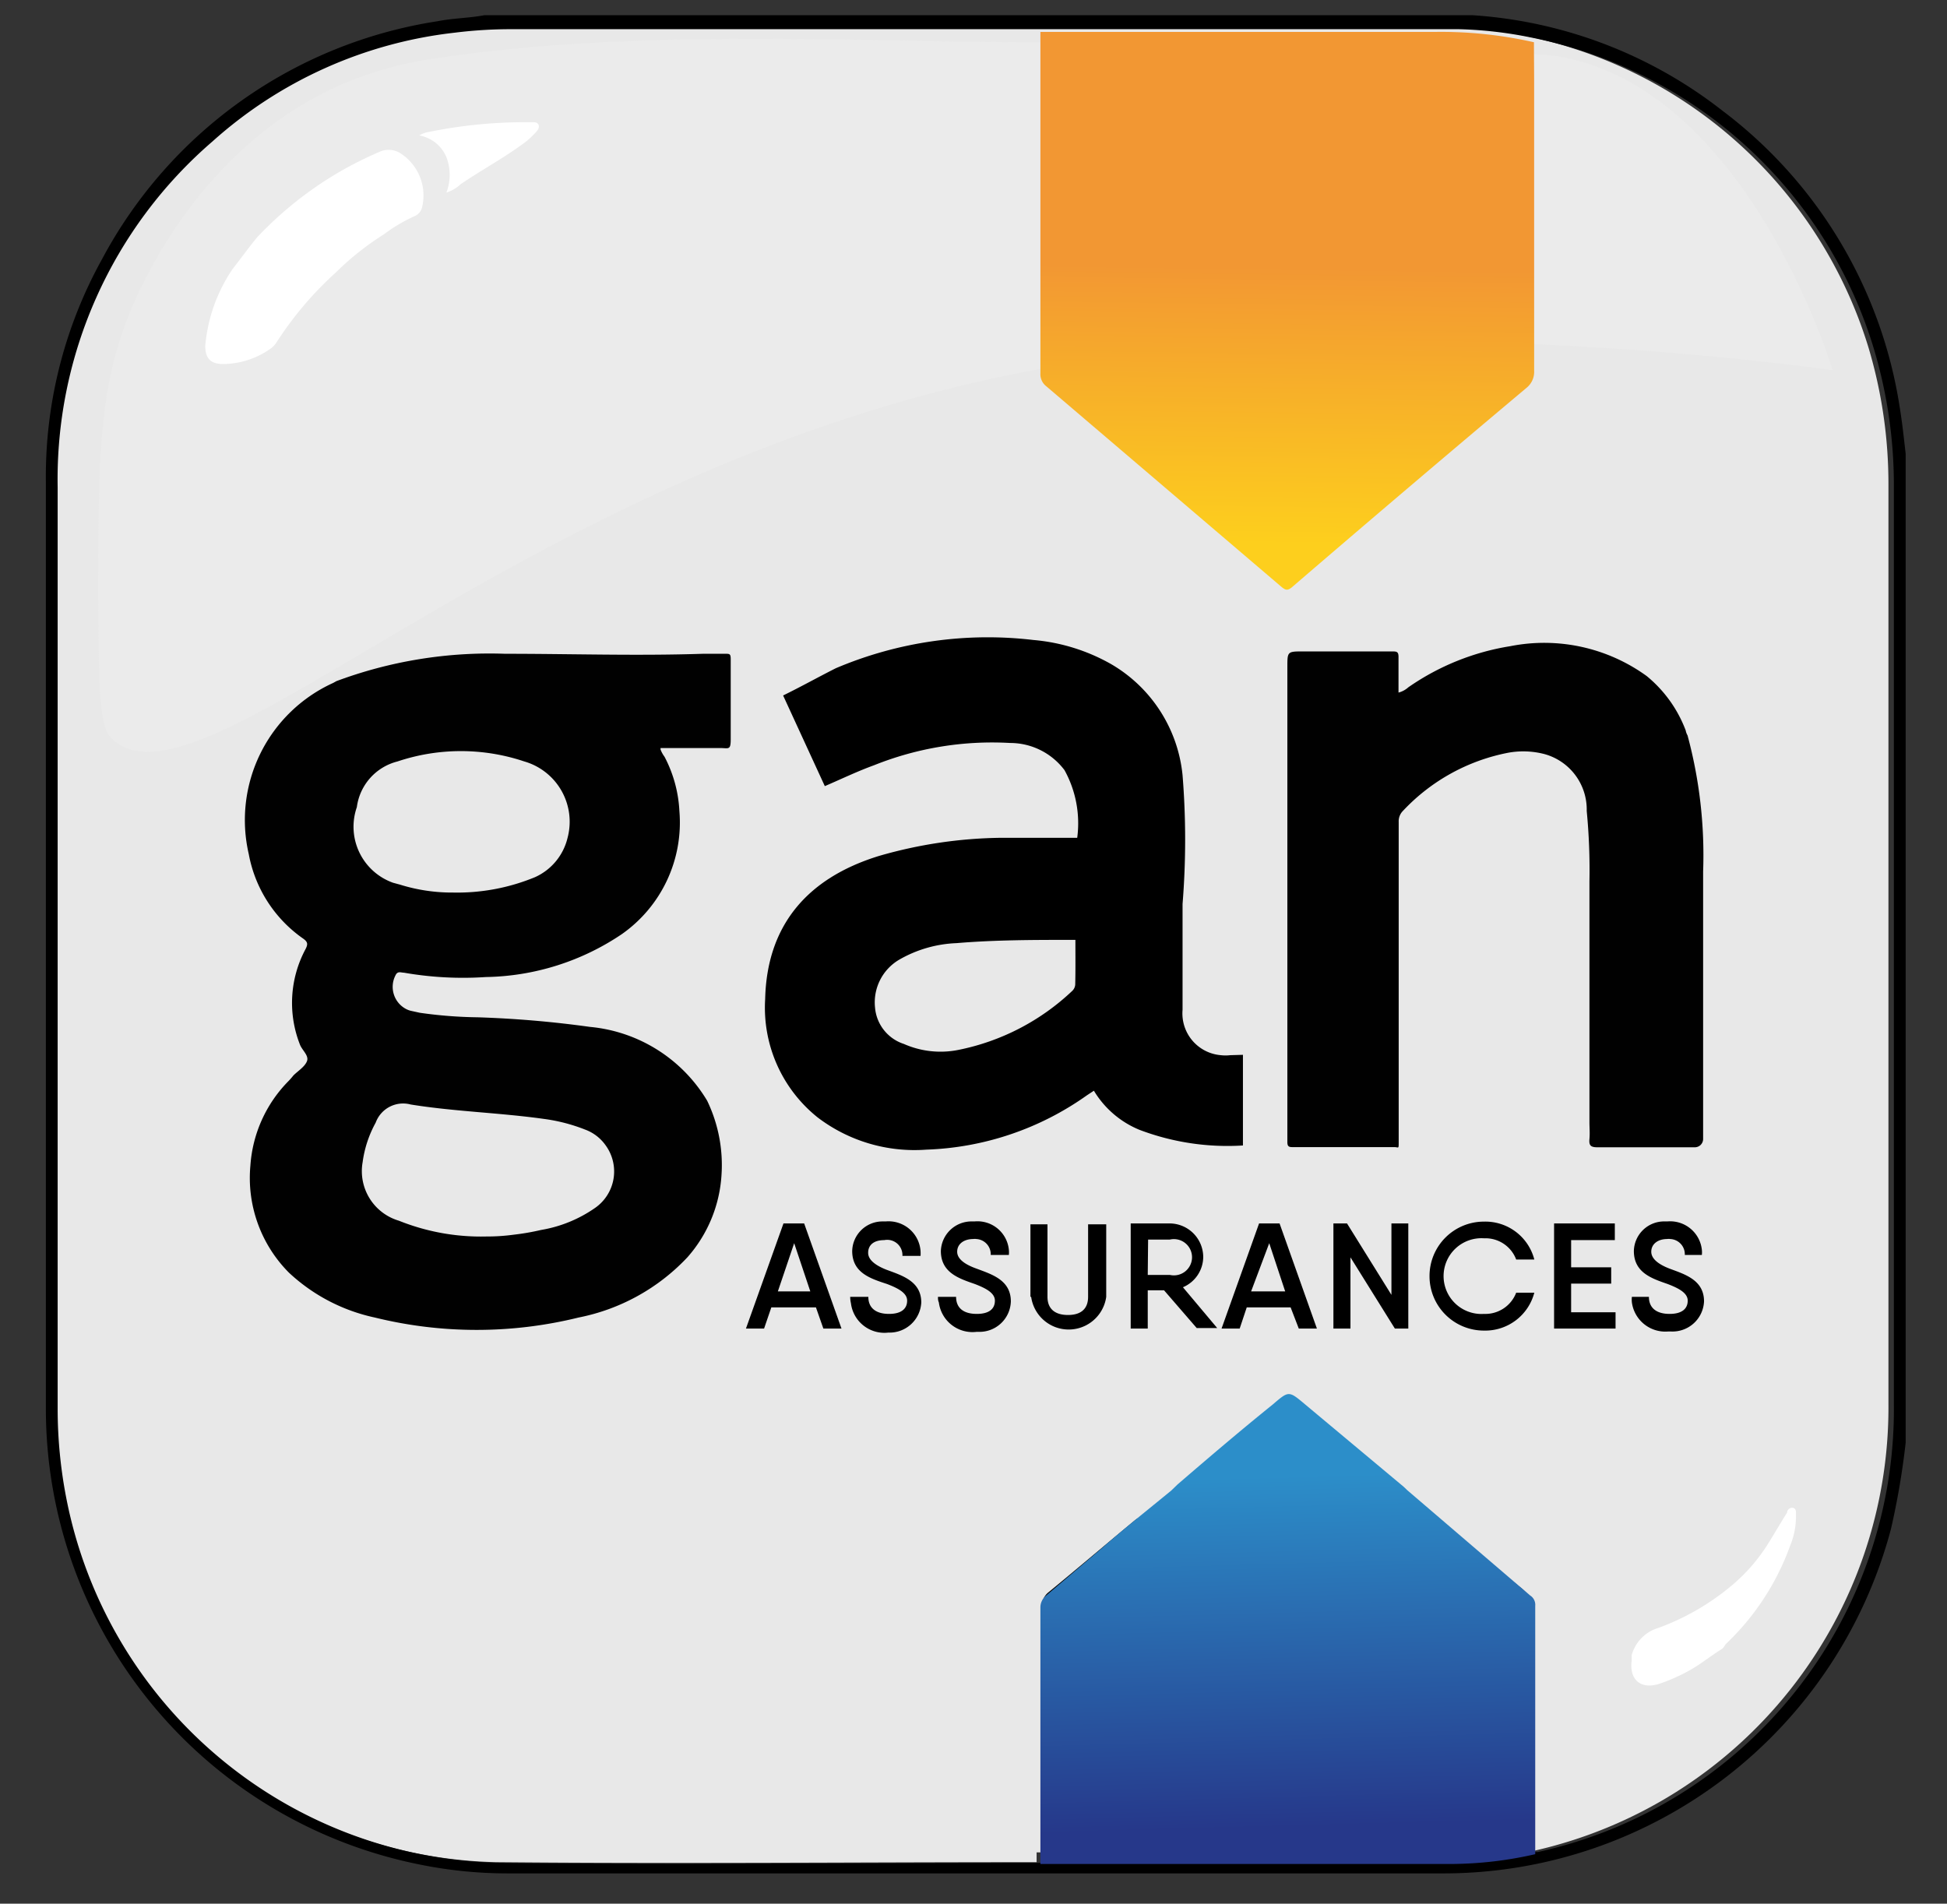 <svg xmlns="http://www.w3.org/2000/svg" xmlns:xlink="http://www.w3.org/1999/xlink" viewBox="0 0 107.38 105"><rect x="0" y="0" width="107.38" height="105" fill="#333333" stroke="none"/><defs><style>.cls-1{fill:#e8e8e8;}.cls-2{fill:url(#Dégradé_sans_nom_3);}.cls-3{fill:#010101;}.cls-4{fill:#fff;}.cls-5{fill:#ebebeb;}.cls-6{fill:url(#Dégradé_sans_nom_2);}</style><linearGradient id="Dégradé_sans_nom_3" x1="70.64" y1="22.71" x2="71.51" y2="-9.6" gradientTransform="matrix(1, 0, 0, -1, 0, 104.11)" gradientUnits="userSpaceOnUse"><stop offset="0" stop-color="#2c8ec9"/><stop offset="0.6" stop-color="#26388a"/></linearGradient><linearGradient id="Dégradé_sans_nom_2" x1="70.93" y1="89.36" x2="70.59" y2="63.92" gradientTransform="matrix(1, 0, 0, -1, 0, 104.11)" gradientUnits="userSpaceOnUse"><stop offset="0" stop-color="#f29733"/><stop offset="0.6" stop-color="#fdcf1d"/></linearGradient></defs><g id="Calque_3" data-name="Calque 3"><path class="cls-1" d="M84.34,102.15V89.08a1.7,1.7,0,0,0-.71-1.51c-1.5-1.17-2.85-2.38-4.26-3.6a1.76,1.76,0,0,0-1.27-.38H63a1.26,1.26,0,0,0-.68.26c-1.61,1.32-3.2,2.67-4.79,4a.87.87,0,0,0-.36.76v14.1h-.41c-9.8,0-19.53.09-29.39,0A25,25,0,0,1,2.91,77.52V26.76a24.51,24.51,0,0,1,8.5-19,24,24,0,0,1,13.38-6A29.35,29.35,0,0,1,28,1.5H80.18a25,25,0,0,1,22.87,17.67,26.22,26.22,0,0,1,1.1,7.52V77.4a25.07,25.07,0,0,1-19.54,24.68A.83.83,0,0,1,84.34,102.15ZM16.72,58.47c-.39.42-.8.84-1.17,1.26a7.3,7.3,0,0,0-2.05,4.51,7.54,7.54,0,0,0,2.11,5.89,10.63,10.63,0,0,0,5.48,2.69,23.55,23.55,0,0,0,7.35.31,17.58,17.58,0,0,0,6.16-1.59,7.86,7.86,0,0,0,4.95-7.3,6.73,6.73,0,0,0-4.18-6.66,9.71,9.71,0,0,0-2.63-.83c-2.21-.27-4.42-.4-6.63-.61-1.19-.11-2.39-.15-3.56-.36-.95-.15-1.26-.81-1-1.75.07-.3.21-.4.54-.36,1.07.11,2.15.24,3.23.26a15,15,0,0,0,7.84-1.82A7.71,7.71,0,0,0,37,43.68a15.72,15.72,0,0,0-.83-2.39H40V36.17H27.54a27.26,27.26,0,0,0-7.79.88,8.25,8.25,0,0,0-6.52,7.4A7.51,7.51,0,0,0,16.1,51.6c.21.15.41.33.57.47a6.73,6.73,0,0,0,0,6.4Zm51.8-.29H67.9a2.3,2.3,0,0,1-2.65-1.91,2.18,2.18,0,0,1,0-.57V49.86a46.74,46.74,0,0,0,0-7.1,8.1,8.1,0,0,0-4-6.13A10.4,10.4,0,0,0,57,35.3,21.5,21.5,0,0,0,46.1,36.93a32.1,32.1,0,0,0-2.9,1.51l2.22,5.17c.95-.39,1.82-.82,2.72-1.15a17.38,17.38,0,0,1,7.51-1.23,3.71,3.71,0,0,1,3,1.5,5.91,5.91,0,0,1,.71,3.73H55.16a25.15,25.15,0,0,0-6.73,1c-4,1.25-6.19,3.9-6.27,7.9A7.74,7.74,0,0,0,45,61.89a8.84,8.84,0,0,0,6,1.78,16.26,16.26,0,0,0,8.87-3l.39-.25a5.05,5.05,0,0,0,2.51,2.16,13.61,13.61,0,0,0,5.69.86h0Zm8.65,5.13V45.45a.93.93,0,0,1,.3-.75,21,21,0,0,1,1.7-1.42,8.45,8.45,0,0,1,5.29-1.76,3,3,0,0,1,3,2.76,29.68,29.68,0,0,1,.19,3.4V63.29H93.9V47.51a24.67,24.67,0,0,0-.51-5.68,7.68,7.68,0,0,0-2.69-4.58,8.74,8.74,0,0,0-5.14-1.71,12.85,12.85,0,0,0-7.8,2.31l-.68.44V36H71V63.31ZM68.65,73.1l-2.19-2,.48-.21a1.78,1.78,0,0,0,1-1.73,1.72,1.72,0,0,0-1.18-1.68,8.09,8.09,0,0,0-2.73-.17v6.1h1V71.2l1.87,2a.68.68,0,0,0,.4.23h2.28l.12-.23c.16-.37.22-.9.51-1.08s.8,0,1.22,0a3.47,3.47,0,0,1,1.12,0c.28.12.32.68.49,1,0,.11.18.26.3.27a6.46,6.46,0,0,0,.88,0v-.16c-.78-1.92-1.5-3.85-2.36-5.77,0-.12-.34-.2-.51-.2a.67.67,0,0,0-.48.21,11.61,11.61,0,0,0-.48,1.15c-.66,1.54-1.29,3.08-1.86,4.5Zm10-1.86H78.6l-.8-1.14L76,67.5a.9.9,0,0,0-1-.26c-.12,0-.15.36-.15.56v5.53H76V69.42c.89,1.14,1.68,2.3,2.48,3.44.42.62.51.65,1.26.48v-6H78.65Zm-20.59-4v3.64a5,5,0,0,0,0,.77,2.39,2.39,0,0,0,2.65,1.8A2.32,2.32,0,0,0,63,71.17V67.29H62v3.82a1.3,1.3,0,0,1-1.27,1.36,1,1,0,0,1-.34,0,1.38,1.38,0,0,1-1.11-1.5c0-.83,0-2.1,0-3.16v-.46ZM48.46,73.4a.61.61,0,0,0,0-.19c-.77-1.91-1.51-3.8-2.3-5.7-.14-.33-.38-.24-.6-.25a.4.4,0,0,0-.48.28c-.76,1.87-1.51,3.72-2.27,5.56a1.67,1.67,0,0,0-.08.3,3.84,3.84,0,0,0,.83,0,.54.54,0,0,0,.39-.27c.19-.33.24-.84.52-1s.79,0,1.16,0c.92-.16,1.5.14,1.64,1.08h0a1,1,0,0,0,.27.2Zm8.79-4.17a1.89,1.89,0,0,0-1.66-2.08,2,2,0,0,0-.6,0,1.74,1.74,0,0,0-1.59,1.51,1.69,1.69,0,0,0,1.1,1.87l.7.29a6.88,6.88,0,0,1,.77.38.66.66,0,0,1,.22.91.79.79,0,0,1-.31.26A1,1,0,0,1,54.49,72a1.21,1.21,0,0,1-.11-.3.32.32,0,0,0-.21-.26c-.3,0-.59,0-.89,0a1.88,1.88,0,0,0,1.1,1.85A2.3,2.3,0,0,0,56.77,73a1.5,1.5,0,0,0,.6-1.26,1.78,1.78,0,0,0-1.2-1.7c-.43-.19-.88-.33-1.31-.52a.69.69,0,0,1-.38-.83.66.66,0,0,1,.66-.54.94.94,0,0,1,1.11.72v0a.47.47,0,0,0,.25.3A4.58,4.58,0,0,0,57.25,69.23Zm33.24,2.21a2,2,0,0,0,1.91,2.07,1.89,1.89,0,0,0,1-.2,1.69,1.69,0,0,0,.33-3.08c-.33-.16-.67-.32-1-.45L92,69.5a.68.68,0,0,1-.38-.78.71.71,0,0,1,.65-.58,1,1,0,0,1,1.12.73h0a.45.45,0,0,0,.24.33,5.53,5.53,0,0,0,.91,0A8.84,8.84,0,0,0,94.12,68a1.94,1.94,0,0,0-2.22-.75,1.72,1.72,0,0,0-.2,3.3l1.37.61c.27.13.51.37.38.67a1.12,1.12,0,0,1-.57.6c-.73.27-1.16,0-1.4-1ZM52.75,69.23A6.14,6.14,0,0,0,52.36,68,1.92,1.92,0,0,0,50,67.27a1.74,1.74,0,0,0,0,3.29c.46.19.91.39,1.35.62a.82.82,0,0,1,.38.63,1.07,1.07,0,0,1-.54.62c-.71.27-1.18,0-1.43-1h-1a1.94,1.94,0,0,0,1.83,2.06,1.86,1.86,0,0,0,.81-.12,1.73,1.73,0,0,0,1.4-1.5,1.64,1.64,0,0,0-.93-1.76,6,6,0,0,0-1-.42,7.32,7.32,0,0,1-.69-.33.58.58,0,0,1-.27-.74,1.06,1.06,0,0,1,.57-.53c.6-.18,1,.11,1.19.73a.42.42,0,0,0,.25.31A5.12,5.12,0,0,0,52.75,69.23Zm33.83,4.11h3.29v-1H87.65V70.83h2.22v-1H87.65v-1.5H89.9v-.61a.36.36,0,0,0-.41-.4c-.31,0-.79,0-1.2,0H86.58Zm-1.26-1.5a2.18,2.18,0,0,1-3.08,0l0,0A2.09,2.09,0,0,1,82,69.11a2.05,2.05,0,0,1,1.26-.81,2.22,2.22,0,0,1,2,.58l.66-.74a3.21,3.21,0,0,0-4.5,0,3.15,3.15,0,1,0,4.5,4.42Z"/><rect class="cls-1" x="50.73" y="79.25" width="33.66" height="22.92"/><rect class="cls-1" x="11.35" y="32.41" width="84.9" height="45.34"/><path d="M26.71.84H81.23A25,25,0,0,1,95,6.11a25.29,25.29,0,0,1,9.77,16.34c.14.84.23,1.71.33,2.57V79.58a42.45,42.45,0,0,1-.81,4.75,25.54,25.54,0,0,1-24.64,19H28a24.33,24.33,0,0,1-5-.52A25.64,25.64,0,0,1,2.53,77.66V26.57a24.72,24.72,0,0,1,3.1-12.28A25.33,25.33,0,0,1,24.14,1.17C25,1,25.86,1,26.71.84ZM84.64,102.15h.18a25,25,0,0,0,19.63-24.67V26.76a26.15,26.15,0,0,0-1.1-7.51A24.81,24.81,0,0,0,84.4,2.06a22.65,22.65,0,0,0-3.94-.45H28.34a25.15,25.15,0,0,0-3.24.19,24,24,0,0,0-13.38,6A24.59,24.59,0,0,0,3.18,26.88V77.64a25.74,25.74,0,0,0,.5,5.11,24.87,24.87,0,0,0,24,20c9.8.12,19.53,0,29.39,0h.41V88.6a.9.9,0,0,1,.34-.77c1.61-1.32,3.19-2.67,4.8-4a1.16,1.16,0,0,1,.67-.24H78.33a1.74,1.74,0,0,1,1.26.38c1.41,1.23,2.83,2.45,4.28,3.6a1.79,1.79,0,0,1,.71,1.51V99.46Z"/><path class="cls-2" d="M57.38,102.75V88.64A.84.84,0,0,1,57.7,88l3-2.55c1.27-1.12,2.6-2.17,3.9-3.24l.34-.33c1.74-1.5,3.5-3,5.25-4.41.9-.77.88-.77,1.8,0L77.41,82l.21.2L84.39,88a.61.61,0,0,1,.28.57v13.7a21,21,0,0,1-4.6.54H57.38Z"/><path class="cls-3" d="M16.18,59.32c.25-.25.63-.48.75-.79s-.27-.6-.39-.92a6.28,6.28,0,0,1,.3-5.24c.16-.3.13-.42-.12-.6a7.29,7.29,0,0,1-3-4.66,8.31,8.31,0,0,1,4.65-9.44l.18-.1a24.17,24.17,0,0,1,9.3-1.51c3.64,0,7.29.12,10.92,0H40c.24,0,.3,0,.3.3v4.41c0,.57-.09.51-.49.49H36.43v.08a1.66,1.66,0,0,0,.22.4,7.2,7.2,0,0,1,.82,3,7.52,7.52,0,0,1-3.17,6.78,13.79,13.79,0,0,1-7.51,2.37,18.93,18.93,0,0,1-4.51-.24c-.17,0-.35-.11-.47.15a1.38,1.38,0,0,0,.58,1.85,1.17,1.17,0,0,0,.26.1l.5.11a24.34,24.34,0,0,0,3.19.25,58.47,58.47,0,0,1,6.2.53A8.44,8.44,0,0,1,39,60.71a8.17,8.17,0,0,1,.79,4.13,7.54,7.54,0,0,1-1.88,4.51,11.21,11.21,0,0,1-6,3.32,23.48,23.48,0,0,1-11.24,0,10,10,0,0,1-4.74-2.48,7.41,7.41,0,0,1-2.12-5.91,7.34,7.34,0,0,1,2.06-4.61A3.85,3.85,0,0,0,16.18,59.32ZM26.83,68.2a10.84,10.84,0,0,0,1.51-.1,13.08,13.08,0,0,0,1.5-.26,7.32,7.32,0,0,0,3-1.23,2.45,2.45,0,0,0,.56-3.44,2.4,2.4,0,0,0-1.14-.87,9.6,9.6,0,0,0-2.3-.59c-2.44-.34-4.89-.4-7.31-.79a1.61,1.61,0,0,0-1.93,1A6.21,6.21,0,0,0,20,64.1a2.85,2.85,0,0,0,2,3.23A12.16,12.16,0,0,0,26.83,68.2ZM25,49.23a11.24,11.24,0,0,0,4.51-.85,3.19,3.19,0,0,0,1.79-2.16A3.46,3.46,0,0,0,28.92,42h0a11,11,0,0,0-7,0,3,3,0,0,0-2.24,2.52,3.28,3.28,0,0,0,2,4.17l.37.1A9.64,9.64,0,0,0,25,49.23Z"/><path class="cls-3" d="M93.07,40.56a25.36,25.36,0,0,1,.86,7.51V62.84a.46.46,0,0,1-.48.44H88.1c-.38,0-.47-.11-.44-.45s0-.62,0-.94V48.62a33.82,33.82,0,0,0-.15-3.89,3.17,3.17,0,0,0-2.34-3.14,4.64,4.64,0,0,0-2-.07,10.74,10.74,0,0,0-5.79,3.2.81.81,0,0,0-.24.61V63c0,.4,0,.27-.25.27H71.25c-.21,0-.25-.09-.25-.29V36.8c0-.87,0-.87.88-.87h4.87c.29,0,.39,0,.38.36V38.2a1.29,1.29,0,0,0,.54-.29,13.59,13.59,0,0,1,5.63-2.27,9.63,9.63,0,0,1,7.52,1.65,7.12,7.12,0,0,1,2.15,3A.82.82,0,0,0,93.07,40.56Z"/><path d="M68.55,58.18v5h0a13.68,13.68,0,0,1-5.7-.86,5.26,5.26,0,0,1-2.52-2.16l-.38.25a16.23,16.23,0,0,1-8.86,3,8.82,8.82,0,0,1-6-1.78,7.75,7.75,0,0,1-2.89-6.52c.09-4,2.25-6.66,6.28-7.9a25.15,25.15,0,0,1,6.73-1h4.2a6.06,6.06,0,0,0-.7-3.73,3.75,3.75,0,0,0-3-1.5,17.5,17.5,0,0,0-7.51,1.23c-.91.33-1.78.75-2.71,1.15l-2.3-5c1-.49,1.91-1,2.9-1.5A21.43,21.43,0,0,1,57,35.3a10.49,10.49,0,0,1,4.28,1.33,8,8,0,0,1,3.94,6.13,44.29,44.29,0,0,1,0,7.1V55.7a2.31,2.31,0,0,0,2.11,2.5,2.24,2.24,0,0,0,.52,0Zm-9.24-6.34h-.12c-2.15,0-4.3,0-6.44.18a6.85,6.85,0,0,0-3.17.92,2.73,2.73,0,0,0-1.32,2.64,2.31,2.31,0,0,0,1.59,2,5,5,0,0,0,3,.33,12.77,12.77,0,0,0,6.3-3.27.53.53,0,0,0,.15-.33C59.32,53.48,59.31,52.7,59.31,51.84Z"/><path class="cls-4" d="M95,90.93c-.64.39-1.21.87-1.87,1.23a10,10,0,0,1-1.64.72c-1,.31-1.64-.23-1.5-1.29v-.3a2.17,2.17,0,0,1,1.5-1.51,13.55,13.55,0,0,0,4.16-2.45,9.84,9.84,0,0,0,1.91-2.26c.34-.55.66-1.1,1-1.64a.28.28,0,0,1,.34-.26c.18.06.15.24.15.39a4.25,4.25,0,0,1-.33,1.72,14,14,0,0,1-3.55,5.41A1.73,1.73,0,0,1,95,90.93Z"/><path class="cls-5" d="M6.11,40.68C11,45.74,29.18,25.06,58.51,20.15c19-3.17,42.56.27,42.56.27h0S96.2,4.1,85.12,3h-.34c-10.13-.72-22.71-.6-30.64-.69-9-.11-20.06-.62-30.27.93a19.9,19.9,0,0,0-4.72,1.29C11.69,7.62,8.29,14.69,7.42,16.63c-2,4.51-2,8.46-2,16.38C5.45,37.67,5.45,40,6.11,40.68Z"/><path class="cls-6" d="M84.61,4.61V20.45a1.13,1.13,0,0,1-.43.95q-6.5,5.46-12.94,11c-.23.18-.33.15-.53,0l-13-11.09a.84.84,0,0,1-.33-.72V1.76H79.22a23.21,23.21,0,0,1,5.38.57C84.6,3.11,84.61,3.83,84.61,4.61Z"/><path class="cls-4" d="M14.18,13.09a20.26,20.26,0,0,1,4.63-3.66,21.11,21.11,0,0,1,2.13-1.06,1.22,1.22,0,0,1,1.17.1,2.77,2.77,0,0,1,1.16,3,.72.72,0,0,1-.4.45,8.79,8.79,0,0,0-1.69,1,15.42,15.42,0,0,0-2.66,2.11,19.23,19.23,0,0,0-3.3,3.9,1.37,1.37,0,0,1-.23.25,4.61,4.61,0,0,1-2.67.9c-.69,0-1-.3-1-1a8.91,8.91,0,0,1,1.5-4.23C13.28,14.26,13.71,13.66,14.18,13.09Z"/><path class="cls-4" d="M24.62,10.62a2.73,2.73,0,0,0,0-1.95,2,2,0,0,0-1.5-1.2,1.5,1.5,0,0,1,.57-.2,26.54,26.54,0,0,1,5.41-.53h.33c.3,0,.38.26.18.49a4.62,4.62,0,0,1-.64.61c-1.15.86-2.36,1.5-3.58,2.33A1.93,1.93,0,0,1,24.62,10.62Z"/><path d="M45,72.11H42.54l-.4,1.17h-1l2.07-5.8h1.14l2.06,5.8h-1Zm-.31-.88-.89-2.66-.9,2.66Z"/><path d="M46.89,71.53h1c0,.63.44.94,1.14.94s1-.3,1-.73-.51-.69-1.11-.92C48,70.52,47,70.2,47,69a1.67,1.67,0,0,1,1.71-1.63h.13A1.77,1.77,0,0,1,50.77,69a2.43,2.43,0,0,1,0,.27h-1a.84.84,0,0,0-1-.87c-.59,0-.89.28-.89.7s.47.72,1,.93c.86.32,1.93.63,1.93,1.81a1.75,1.75,0,0,1-1.82,1.66H49a1.86,1.86,0,0,1-2.07-1.62A1.51,1.51,0,0,1,46.89,71.53Z"/><path d="M51.73,71.53h1c0,.63.43.94,1.14.94s1-.3,1-.73-.51-.69-1.11-.92c-.86-.3-1.87-.62-1.87-1.82a1.69,1.69,0,0,1,1.74-1.63h.11a1.74,1.74,0,0,1,1.9,1.56,1.41,1.41,0,0,1,0,.29h-1a.84.84,0,0,0-.8-.88.43.43,0,0,0-.16,0c-.53,0-.89.28-.89.7s.47.72,1.06.93c.85.32,1.9.63,1.9,1.81A1.73,1.73,0,0,1,54,73.46h-.14a1.87,1.87,0,0,1-2.08-1.62C51.73,71.73,51.73,71.63,51.73,71.53Z"/><path d="M56.83,71.53v-4h.94v4c0,.64.39,1,1.13,1s1.11-.36,1.11-1v-4h1v4a2.09,2.09,0,0,1-4.14,0Z"/><path d="M64.2,71.17h-.9v2.11h-.94v-5.8h2.16a1.86,1.86,0,0,1,1.84,1.86A1.83,1.83,0,0,1,65.24,71l1.89,2.25H66Zm-.9-.85h1.22a1,1,0,1,0,0-1.95h-1.2Z"/><path d="M71.18,72.11H68.76l-.39,1.17h-1l2.07-5.8h1.13l2.06,5.8h-1Zm-.3-.88L70,68.57,69,71.23Z"/><path d="M77.67,67.48v5.8h-.74l-2.45-3.93v3.93h-.94v-5.8h.75l2.45,3.94V67.48Z"/><path d="M78.84,70.38a3,3,0,0,1,3-3,2.79,2.79,0,0,1,2.78,2.09h-1a1.81,1.81,0,0,0-1.77-1.17,2.09,2.09,0,1,0,0,4.17,1.82,1.82,0,0,0,1.77-1.17h1a2.8,2.8,0,0,1-2.78,2.09A3,3,0,0,1,78.84,70.38Z"/><path d="M89.1,72.38v.9H85.71v-5.8h3.35v.92H86.65v1.5h2.21v.9H86.65v1.58Z"/><path d="M90,71.53h.94c0,.63.44.94,1.14.94s1-.3,1-.73-.51-.69-1.11-.92c-.86-.3-1.86-.62-1.86-1.82a1.67,1.67,0,0,1,1.73-1.63h.11a1.76,1.76,0,0,1,1.91,1.56,1.41,1.41,0,0,1,0,.29h-.94a.84.84,0,0,0-.81-.88.45.45,0,0,0-.16,0c-.52,0-.88.28-.88.7s.46.72,1,.93c.86.32,1.91.63,1.91,1.81a1.74,1.74,0,0,1-1.82,1.66H92A1.86,1.86,0,0,1,90,71.83,1.51,1.51,0,0,1,90,71.53Z"/></g></svg>